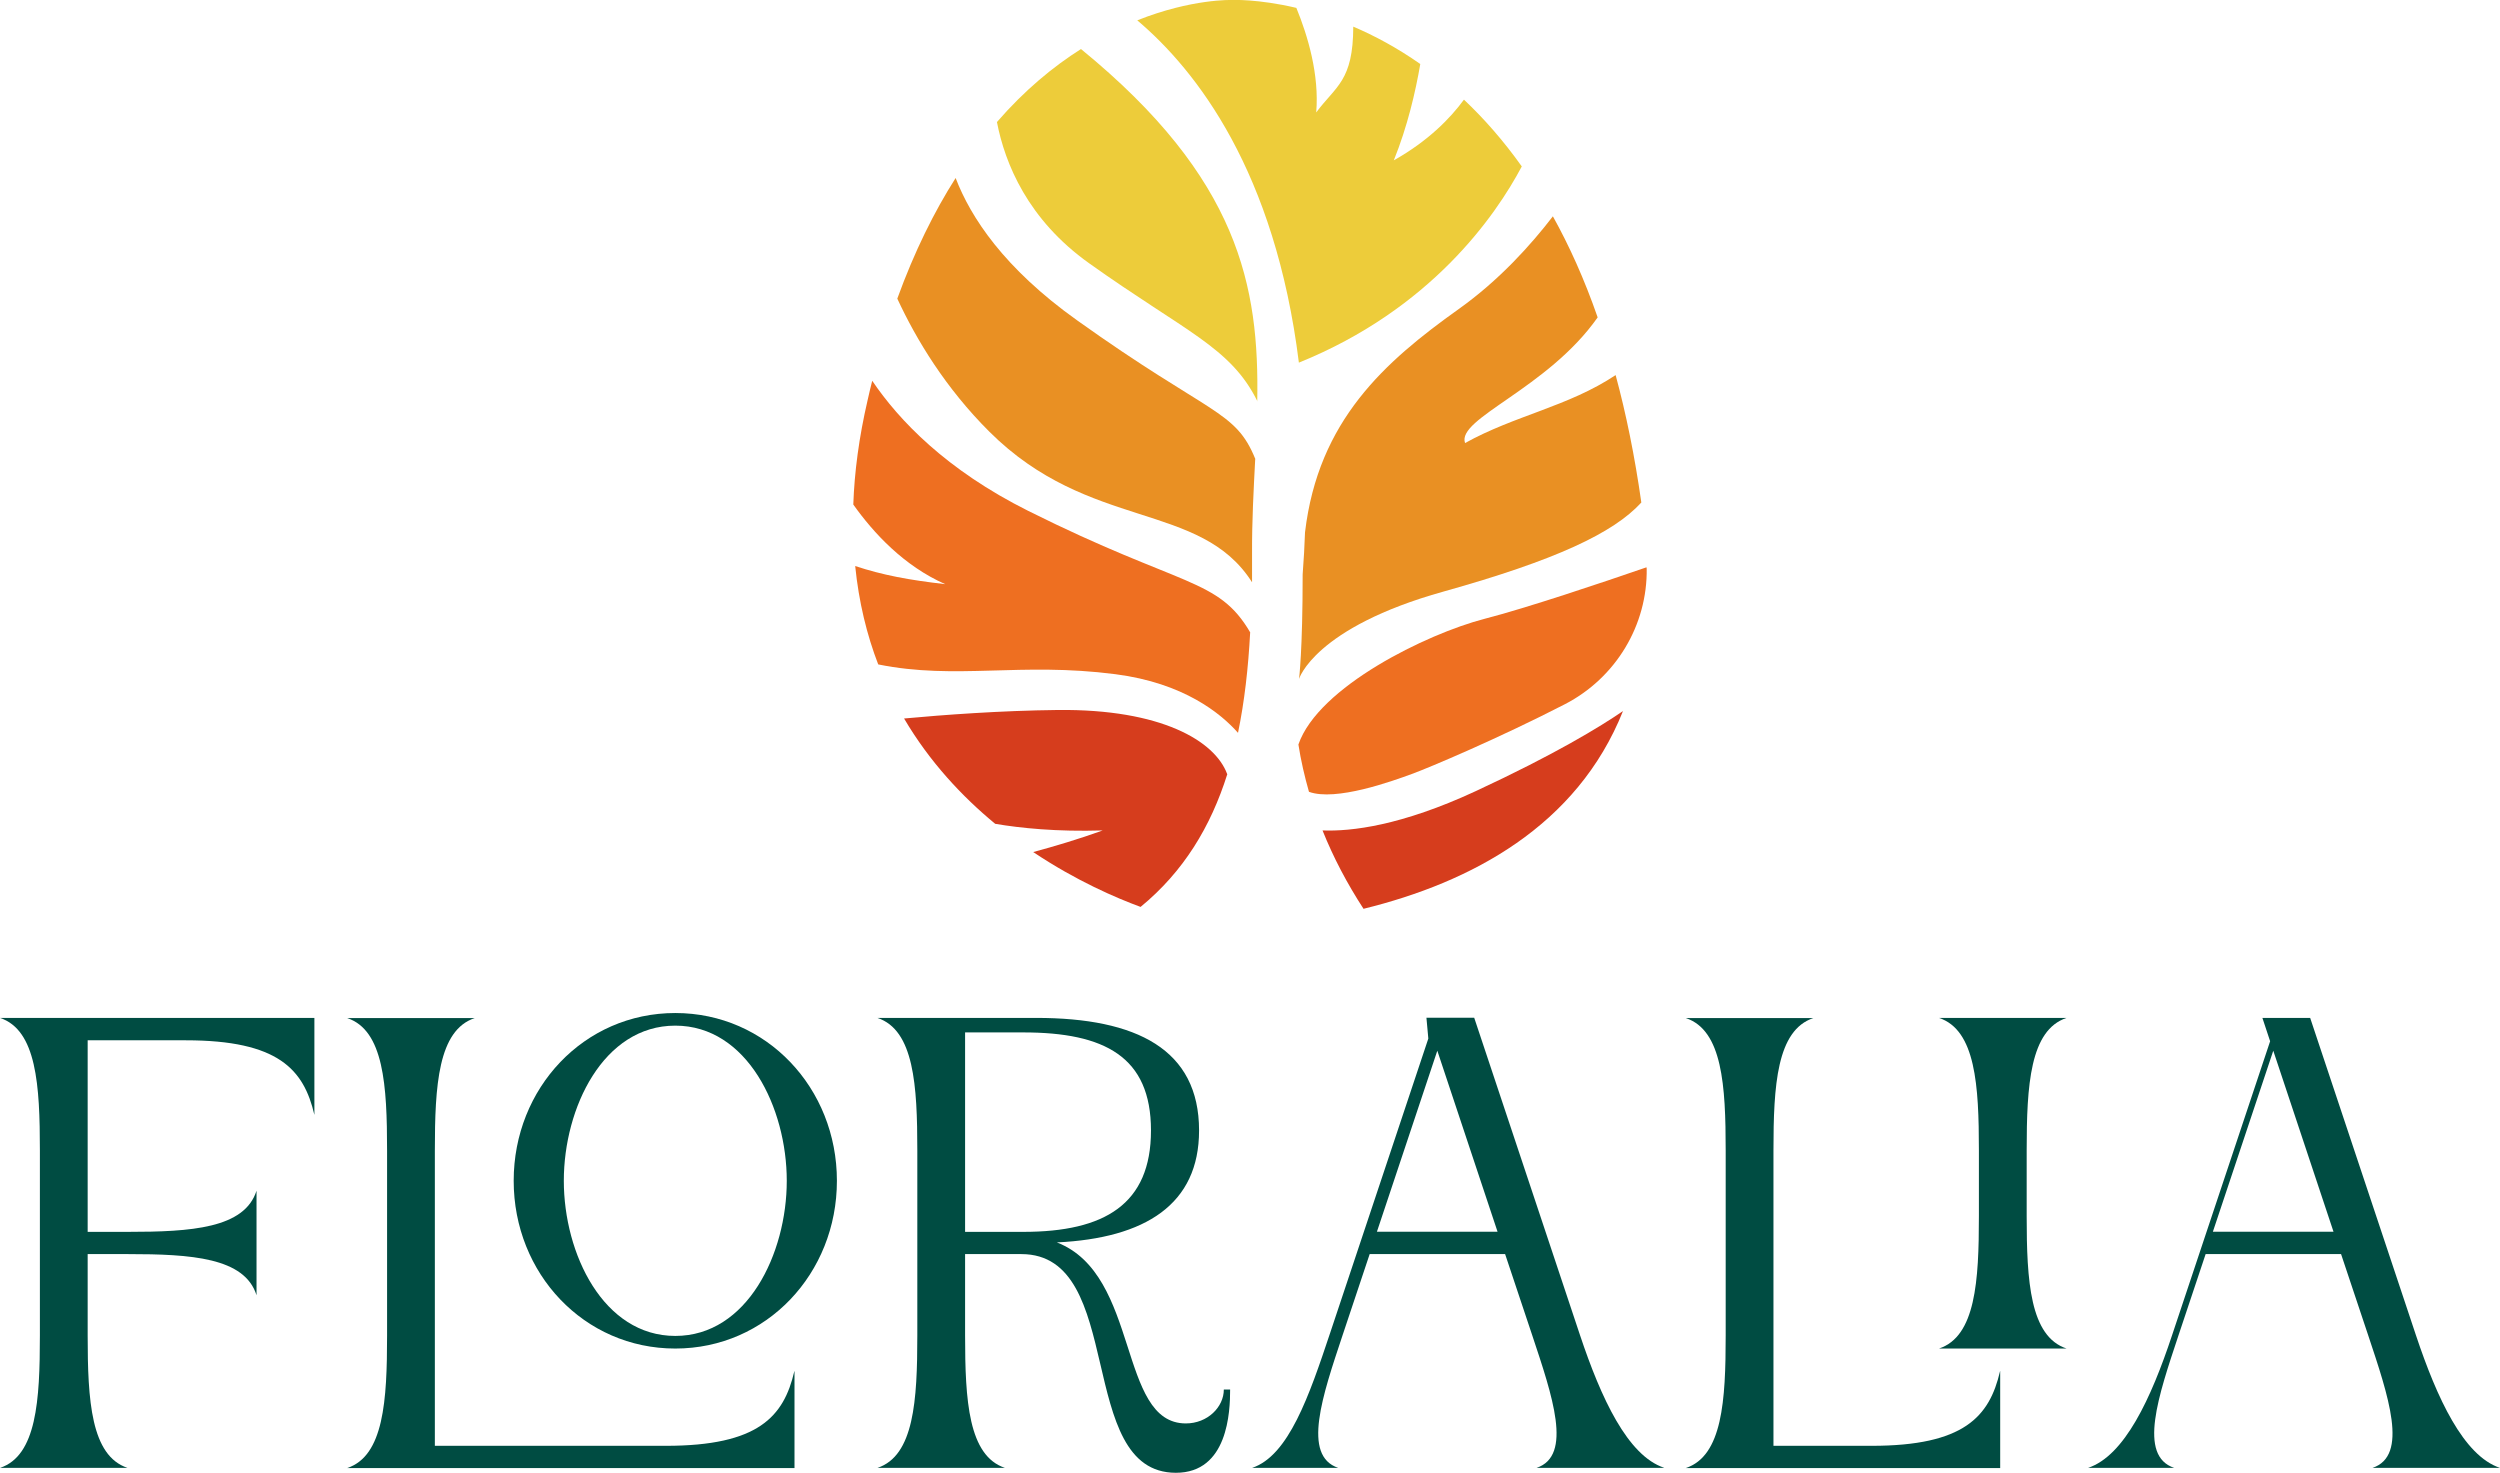 <?xml version="1.0" encoding="UTF-8"?>
<svg id="Capa_2" data-name="Capa 2" xmlns="http://www.w3.org/2000/svg" viewBox="0 0 158.56 93.41">
  <defs>
    <style>
      .cls-1 {
        fill: #d63d1d;
      }

      .cls-1, .cls-2, .cls-3, .cls-4, .cls-5 {
        stroke-width: 0px;
      }

      .cls-2 {
        fill: #ee6f21;
      }

      .cls-3 {
        fill: #edcc3a;
      }

      .cls-4 {
        fill: #e99023;
      }

      .cls-5 {
        fill: #004c42;
      }
    </style>
  </defs>
  <g id="Capa_1-2" data-name="Capa 1">
    <g>
      <g>
        <path class="cls-3" d="m96.51,10.57c-1.65,3.11-5.75,9.04-14.13,12.43-1.51-12.13-6.49-18.53-10.25-21.71C75.59-.09,78.13,0,78.13,0c0,0,1.63-.08,4.09.5.73,1.78,1.46,4.24,1.26,6.63,1.26-1.69,2.34-1.99,2.35-5.44,1.34.57,2.78,1.34,4.25,2.37-.3,1.75-.81,3.96-1.68,6.11,2.17-1.22,3.57-2.65,4.45-3.85,1.25,1.18,2.49,2.58,3.67,4.24Z"/>
        <path class="cls-1" d="m77.84,49.1c-1.05,3.33-2.77,6.18-5.5,8.42-1.52-.56-4.08-1.65-6.81-3.48,1.34-.36,2.91-.83,4.41-1.37-2.93.09-5.22-.15-6.82-.42-2.1-1.73-4.16-3.93-5.78-6.68,2.49-.23,6.1-.5,9.75-.54,6.57-.07,9.97,1.97,10.74,4.06Z"/>
        <path class="cls-2" d="m79.29,40.12h0c-.12,2.25-.36,4.37-.77,6.36-1.08-1.22-3.43-3.16-7.78-3.72-6.03-.78-10.09.38-15.04-.62-.72-1.87-1.23-3.95-1.46-6.24,1.72.57,3.41.89,5.71,1.15-2.63-1.16-4.56-3.26-5.83-5.05.07-2.05.36-4.26.91-6.63.09-.41.19-.82.29-1.22,1.69,2.5,4.69,5.65,9.89,8.25,9.79,4.89,12.05,4.23,14.09,7.72Z"/>
        <path class="cls-4" d="m79.61,29.12h0c-.1,1.94-.21,3.93-.2,6,0,.61,0,1.22,0,1.81-3.28-5.17-10.32-3.23-16.66-9.55-2.78-2.77-4.63-5.83-5.84-8.44,1.09-3,2.35-5.53,3.7-7.65.95,2.49,3.07,5.72,7.68,9.01,8.51,6.08,10.06,5.68,11.33,8.82Z"/>
        <path class="cls-3" d="m79.75,25.45c-1.7-3.44-4.55-4.39-10.67-8.75-3.89-2.77-5.34-6.32-5.85-8.96,1.76-2.03,3.59-3.53,5.33-4.63,10.05,8.21,11.31,15.06,11.18,22.35Z"/>
        <path class="cls-1" d="m102.94,45.09c-2.91,7.3-9.62,10.87-16.46,12.55-1.04-1.6-1.91-3.25-2.6-4.97,1.83.07,4.99-.3,9.71-2.49,5.04-2.34,7.9-4.09,9.36-5.09Z"/>
        <path class="cls-4" d="m104.1,31.87c-1.77,1.94-5.44,3.66-12.55,5.65-8.19,2.29-9.16,5.54-9.16,5.54,0,0,.23-1.76.23-6.63h0c.07-.92.12-1.81.15-2.67h0c.84-7.09,5.05-10.81,9.75-14.16,2.57-1.83,4.58-4.07,5.97-5.88,1.04,1.87,2,3.99,2.84,6.41h0c-3.18,4.53-8.97,6.41-8.41,7.97,3.17-1.76,6.54-2.31,9.55-4.31.66,2.44,1.21,5.12,1.63,8.08,0,0,0,0,0,0Z"/>
        <path class="cls-2" d="m104.44,36.04c.06,3.62-1.97,6.96-5.18,8.62-4.13,2.13-8.64,4.04-9.72,4.43-1.25.46-4.83,1.75-6.52,1.13-.28-.98-.51-1.98-.67-3,0,0,0,0,0,0,1.26-3.66,8.14-7.02,11.8-7.97,2.71-.7,7.41-2.28,10.28-3.27,0,.02,0,.04,0,.07Z"/>
      </g>
      <g>
        <path class="cls-5" d="m19.94,64.56v6.15c-.67-2.88-2.28-4.73-8.16-4.73h-6.22v12.15h2.55c4.01,0,7.4-.22,8.16-2.61v6.63c-.75-2.39-4.14-2.61-8.16-2.61h-2.55v5.15c0,4.14.21,7.64,2.53,8.41H0c2.32-.77,2.53-4.27,2.53-8.41v-11.72c0-4.14-.21-7.64-2.53-8.41h19.94Z"/>
        <path class="cls-5" d="m50.39,86.96v6.15h-28.37c2.32-.77,2.53-4.27,2.53-8.41v-11.72c0-4.14-.21-7.64-2.53-8.41h8.09c-2.32.77-2.53,4.27-2.53,8.41v18.72h14.65c5.87,0,7.48-1.85,8.15-4.73Z"/>
        <path class="cls-5" d="m53.08,74.89c0,5.88-4.46,10.64-10.25,10.64s-10.25-4.76-10.25-10.64,4.46-10.64,10.25-10.64,10.25,4.76,10.25,10.64Zm-3.18,0c0-4.62-2.51-9.84-7.07-9.84s-7.07,5.21-7.07,9.84,2.51,9.84,7.07,9.84,7.07-5.21,7.07-9.84Z"/>
        <path class="cls-5" d="m77.61,88.13h.41c0,1.41-.14,5.28-3.44,5.28-6.43,0-3.11-13.87-9.8-13.87h-3.57v5.15c0,4.14.21,7.64,2.53,8.41h-8.09c2.32-.77,2.53-4.27,2.53-8.41v-11.72c0-4.14-.21-7.64-2.53-8.41h10.07c6.38,0,10.33,2,10.33,7.14,0,4.69-3.41,6.83-9.02,7.1,5.3,2.04,3.85,11.48,8.18,11.48,1.38,0,2.41-1.04,2.41-2.15Zm-12.71-10c5.16,0,8.1-1.75,8.1-6.43s-2.94-6.22-8.1-6.22h-3.69v12.65h3.69Z"/>
        <path class="cls-5" d="m105.54,93.1h-8.09c2.32-.77,1-4.59-.27-8.41l-1.72-5.15h-8.59l-1.72,5.15c-1.27,3.82-2.59,7.64-.27,8.41h-5.47c2.32-.77,3.62-4.56,4.96-8.58l6.22-18.65-.12-1.32h3.03l6.71,20.13c1.34,4.01,3.02,7.64,5.33,8.41Zm-10.56-14.98l-3.82-11.48-3.83,11.48h7.65Z"/>
        <path class="cls-5" d="m158.56,93.1h-8.09c2.32-.77,1-4.59-.27-8.41l-1.72-5.15h-8.59l-1.72,5.15c-1.27,3.82-2.59,7.64-.27,8.41h-5.47c2.32-.77,4-4.4,5.33-8.41l6.22-18.65-.49-1.48h3.03l6.71,20.13c1.34,4.01,3.02,7.64,5.33,8.41Zm-10.56-14.98l-3.82-11.48-3.83,11.48h7.65Z"/>
        <path class="cls-5" d="m126.86,86.96v6.15h-19.94c2.32-.77,2.53-4.27,2.53-8.41v-11.72c0-4.14-.21-7.64-2.53-8.41h8.09c-2.32.77-2.53,4.27-2.53,8.41v18.72h6.22c5.87,0,7.48-1.85,8.15-4.73Z"/>
        <path class="cls-5" d="m128.54,72.97v4.15c0,4.14.21,7.64,2.53,8.41h-8.09c2.32-.77,2.53-4.27,2.53-8.41v-4.15c0-4.14-.21-7.64-2.53-8.41h8.09c-2.32.77-2.53,4.27-2.53,8.41Z"/>
      </g>
    </g>
  </g>
</svg>
